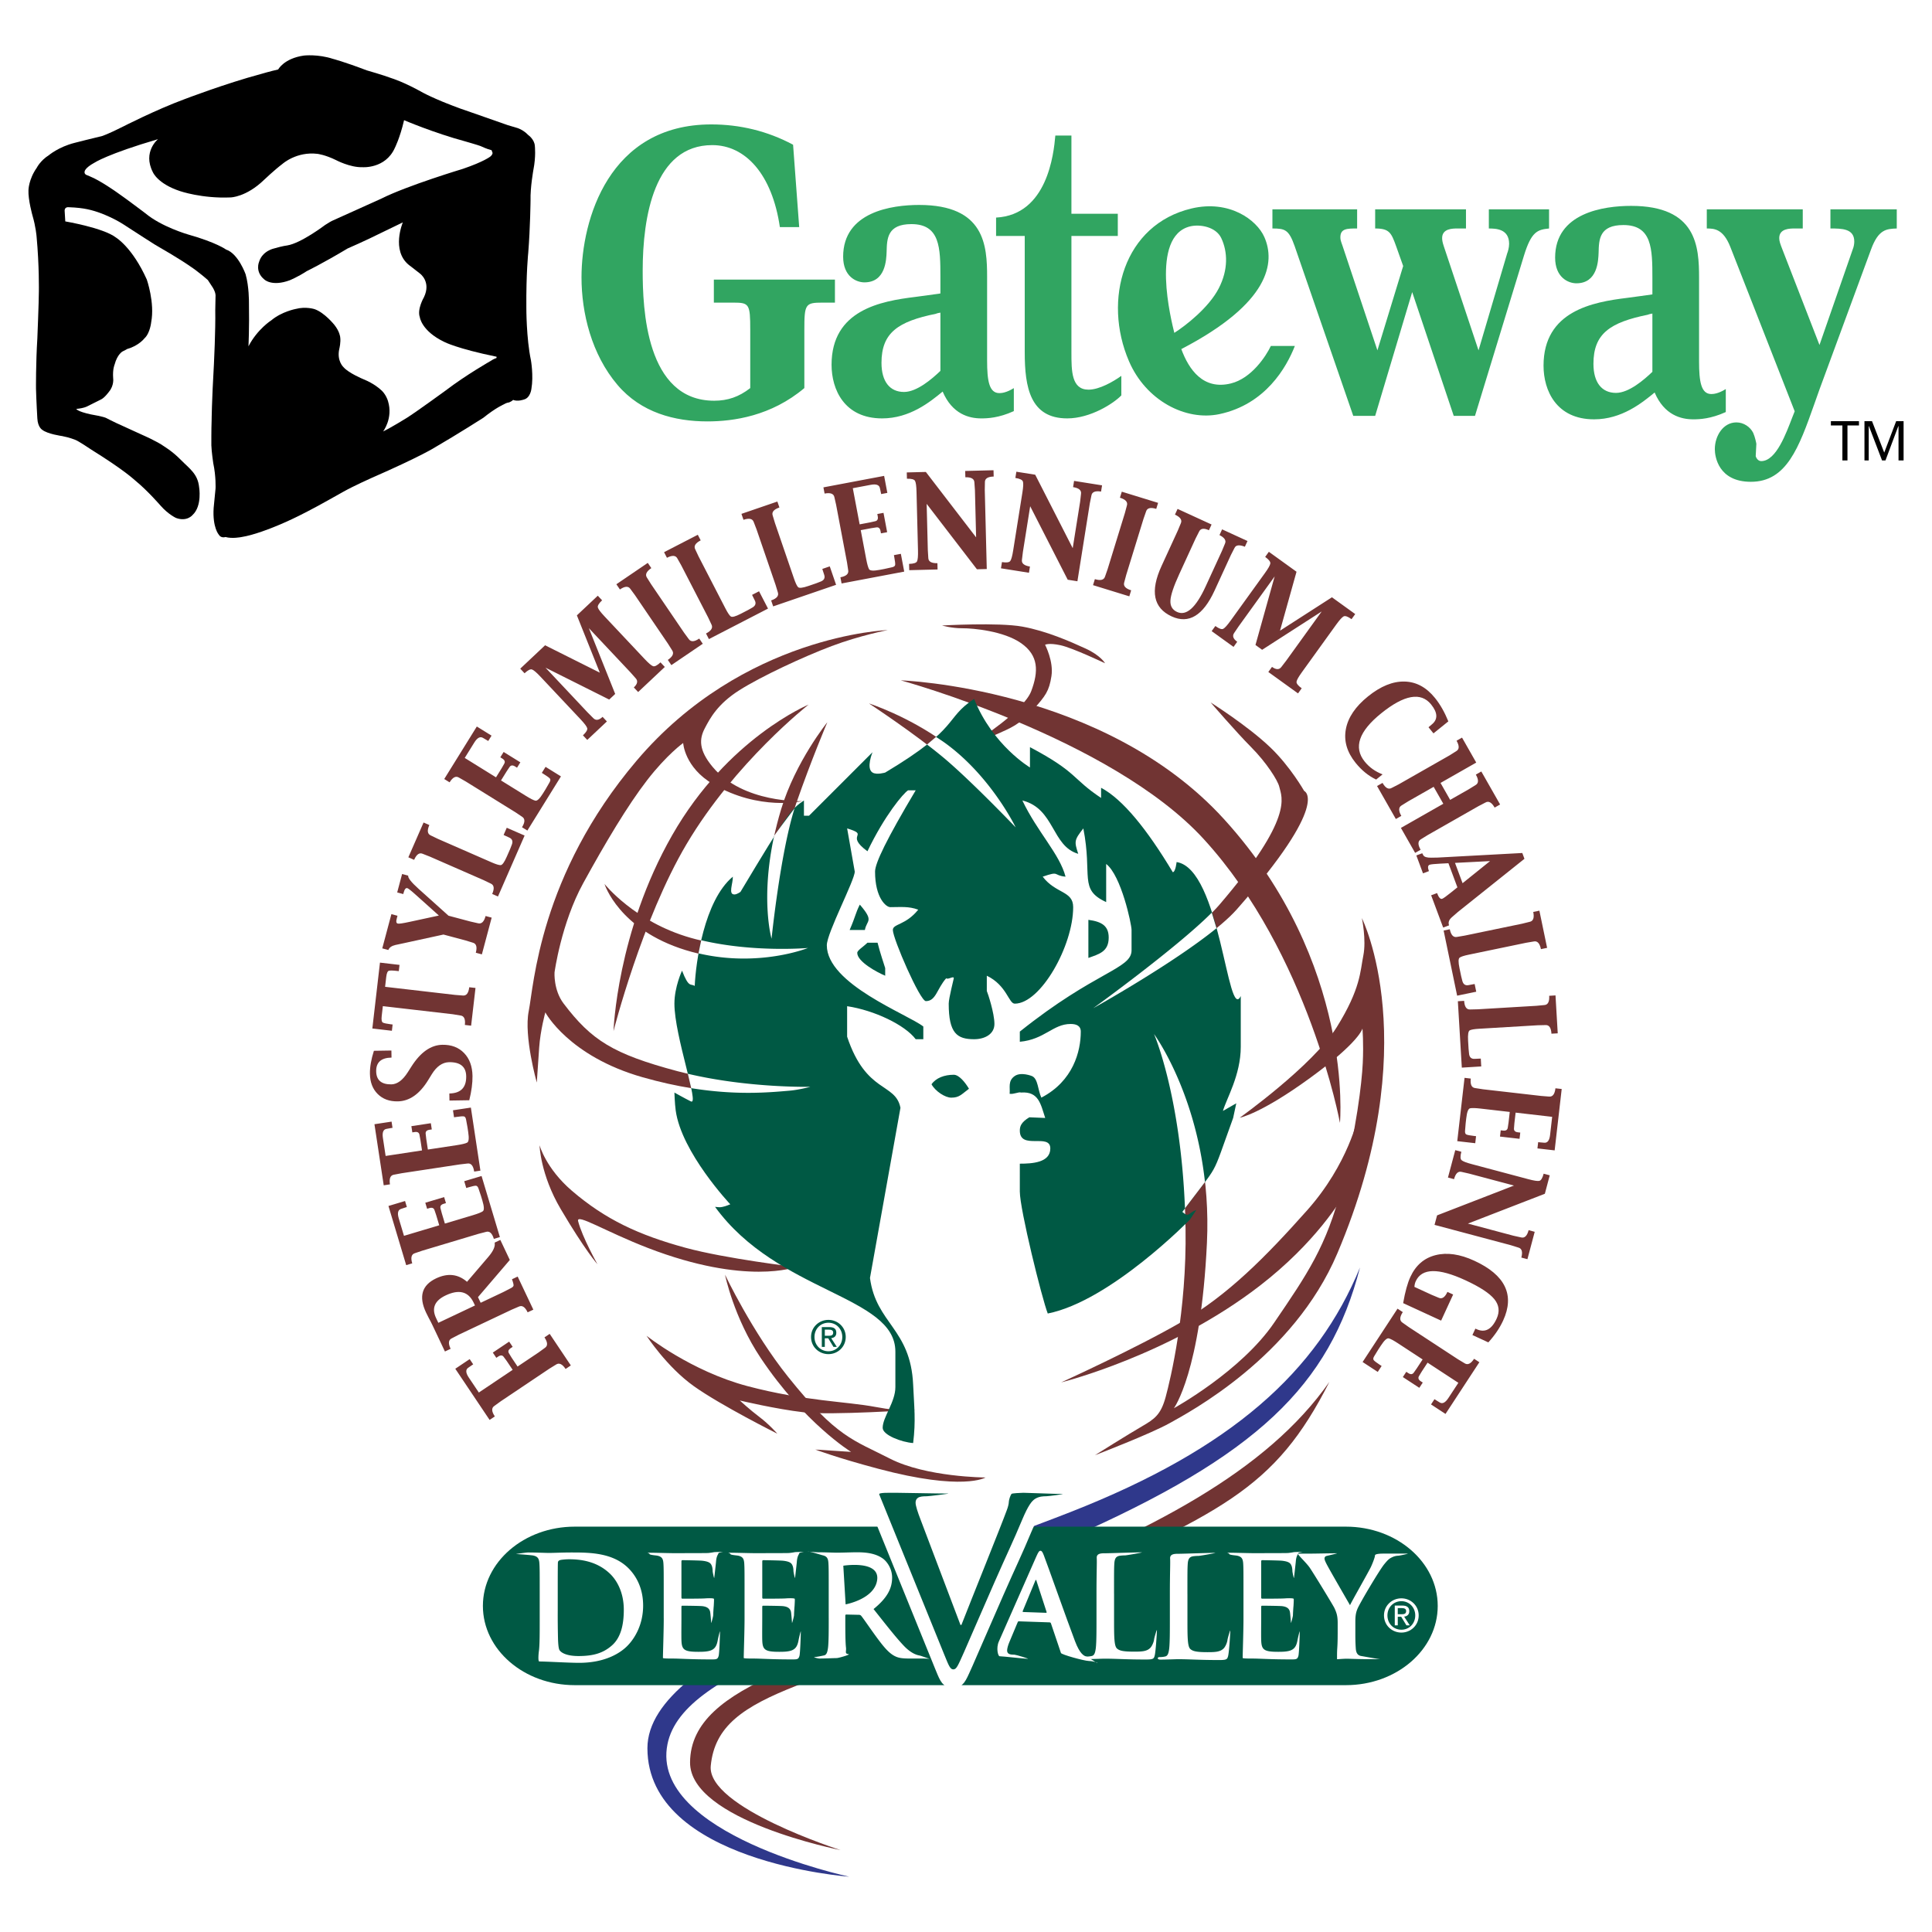 <svg xmlns="http://www.w3.org/2000/svg" width="2500" height="2500" viewBox="0 0 192.756 192.756"><g fill-rule="evenodd" clip-rule="evenodd"><path fill="#fff" d="M0 0h192.756v192.756H0V0z"/><path d="M50.548 104.719c0-24.698 20.021-44.72 44.72-44.72 24.699 0 44.72 20.022 44.72 44.72 0 24.699-20.021 44.721-44.72 44.721-24.698-.001-44.72-20.022-44.72-44.721z" fill="#fff"/><path d="M132.633 137.873c-6.258 8.91-17.6 14.852-33.672 21.16-16.643 6.533-30.044 8.795-30.114 16.785-.051 5.803 15.02 8.766 15.02 8.766s-13.354-4.248-12.955-8.404c.762-7.934 11.389-7.771 32.282-16.979 18.755-8.265 23.982-10.564 29.439-21.328z" fill="#713433"/><path d="M135.688 126.455c-4.256 10.365-12.768 18.074-28.838 24.383-16.645 6.533-42.257 13.82-42.257 23.582 0 11.355 20.127 12.818 20.127 12.818s-19.927-4.256-18.126-13.219c1.58-7.857 19.162-11.318 40.055-20.527 18.755-8.265 25.984-15.219 29.039-27.037z" fill="#2f388b"/><path d="M82.544 72.056s-3.178 3.931-4.612 8.69c-2.399 7.953-.954 12.912-.954 12.912s.926-9.091 2.457-13.497 3.109-8.105 3.109-8.105zM135.506 111.389s-.959 4.719-5.096 9.367-7.895 8.447-12.492 11.113c-4.596 2.668-12.043 6.051-12.043 6.051s10.785-2.664 19.818-9.643c5.562-4.297 8.1-8.527 8.73-9.594s1.083-7.294 1.083-7.294z" fill="#713433"/><path d="M88.568 62.863s-14.414.478-25.066 13.047c-9.7 11.445-10.245 22.465-10.751 24.969-.505 2.504.805 7.129.805 7.129s.117-1.76.237-3.492c.121-1.73.614-3.51.614-3.51s2.315 4.365 9.702 6.471c7.047 2.008 11.81 1.592 14.701 1.338.914-.08 2.042-.383 2.042-.383s-6.838.154-13.267-1.562c-6.429-1.717-8.572-3.082-11.354-6.748-1.021-1.346-.905-3.105-.905-3.105s.659-4.887 2.859-8.898 4.423-7.752 6.389-10.294c1.966-2.542 3.586-3.695 3.586-3.695s.129 2.439 3.001 4.115c4.613 2.69 8.886 1.683 8.886 1.683s-5.895.244-8.947-3.413c-1.411-1.691-1.331-2.797-.789-3.84.543-1.043 1.299-2.449 3.459-3.815 2.159-1.367 6.389-3.341 9.209-4.402s5.589-1.595 5.589-1.595z" fill="#713433"/><path d="M80.67 70.302s-8.07 3.333-13.606 13.024c-5.537 9.691-5.853 19.545-5.853 19.545S64.038 91.74 68.5 84.212c4.839-8.166 12.17-13.91 12.17-13.91zM86.696 70.181s3.854 1.228 7.622 3.967c4.579 3.328 7.015 8.397 7.015 8.397s-4.405-4.61-7.157-6.921c-2.853-2.393-7.48-5.443-7.48-5.443z" fill="#713433"/><path d="M60.312 88.193s3 3.781 8.58 5.369 11.719 1.017 11.719 1.017-5.532 2.273-12.211.212c-6.68-2.061-8.088-6.598-8.088-6.598zM53.832 114.264s.626 2.307 3.219 4.533c3.356 2.881 6.696 4.426 11.336 5.691 3.99 1.088 11.004 1.922 11.004 1.922s-4.937 1.881-14.731-1.895c-4.268-1.646-7.192-3.5-6.981-2.68.413 1.609 1.931 4.299 1.931 4.299s-1.24-1.389-3.666-5.506c-2.039-3.458-2.112-6.364-2.112-6.364zM97.465 73.896s4.674-2.961 5.422-4.943c.746-1.982.734-3.557-1.002-4.778-1.738-1.222-4.781-1.499-5.867-1.494s-2.031-.275-2.031-.275 5.617-.326 8.025.113c2.406.438 4.764 1.485 6.287 2.182 1.525.697 1.955 1.474 1.955 1.474s-3.244-1.542-4.443-1.799c-1.199-.258-1.543-.046-1.543-.046s.867 1.644.635 3.129c-.232 1.484-.574 1.953-1.824 3.345-1.34 1.489-2.295 1.85-3.572 2.423-.964.433-2.042.669-2.042.669zM120.785 70.083s3.672 2.305 5.945 4.476c2.01 1.92 3.385 4.353 3.385 4.353s2.746 1.075-6.725 11.822c-3.264 3.703-14.318 9.854-14.318 9.854s9.764-7.027 12.598-10.332c7.463-8.706 6.211-10.687 5.963-11.761-.146-.636-1.299-2.437-2.805-3.95-1.506-1.514-4.043-4.462-4.043-4.462zM123.686 111.518s7.287-5.195 9.684-9.043c2.395-3.848 2.334-5.578 2.65-7.144.314-1.567-.146-3.731-.146-3.731s6.375 12.648-2.447 33.449c-4.396 10.371-14.807 15.861-16.721 16.934-1.912 1.074-7.463 3.203-7.463 3.203s3.377-2.121 4.67-2.867c1.293-.748 1.904-1.178 2.385-2.941.479-1.762 2.115-8.566 1.984-16.82-.201-12.646-3.145-19.393-3.145-19.393s5.887 7.953 5.279 20.836c-.609 12.883-3.297 16.498-3.297 16.498s6.697-3.68 10-8.527c3.305-4.848 5.232-7.643 6.729-13.508 1.492-5.867 2.018-10.396 2.115-12.396.096-2-.031-3.453-.031-3.453s-.248 1.305-5.215 4.924c-4.965 3.617-7.031 3.979-7.031 3.979zM77.555 143.039s-5.604-2.801-8.323-4.736-4.727-5.035-4.727-5.035 4.43 3.537 10.1 5.033 9.777 1.514 12.739 2.07c2.962.557 4.024.281 4.024.281s-8.417.57-11.177.254-6.381-1.178-6.381-1.178 1.001.924 1.97 1.654c.97.731 1.775 1.657 1.775 1.657z" fill="#713433"/><path d="M81.346 144.623l3.567.232s-4.651-2.848-9.005-9.35c-2.711-4.049-3.571-8.324-3.571-8.324s2.711 5.709 6.282 10.174c4.857 6.074 6.553 6.314 10.171 8.172 3.619 1.855 9.537 1.883 9.537 1.883s-2.232 1.387-10.716-.875c-4.167-1.109-6.265-1.912-6.265-1.912zM133.688 112.027s1.471-15.977-11.572-30.306c-11.973-13.155-32.242-13.842-32.242-13.842s20.98 5.731 30.23 15.845c10.48 11.459 13.584 28.303 13.584 28.303z" fill="#713433"/><path d="M88.055 131.381s-23.884-49.287 5.798-54.395c0 0 22.918.414 23.333 19.465 0 0 4.654 29.988-12.652 34.6-.001 0-6.54 2.814-16.479.33z" fill="#fff"/><path d="M97.186 69.728c1.85 4.637 5.574 6.842 5.574 6.842v-2.027c4.789 2.534 4.156 3.117 7.096 5.068v-1.014c2.152 1.14 4.57 4.116 7.154 8.424.279-.025.379-1.013.379-1.013 4.385.659 5.068 16.09 6.402 13.367v5.068c0 2.83-1.447 5.205-1.777 6.396l1.33-.762-.312 1.461c-2.348 6.459-1.191 4.129-5.068 9.375.684.607.555.111 1.391-.193l-.631.953s-7.932 8.135-14.189 9.377c-.582-1.496-2.787-10.391-2.787-12.164V116.1c1.242 0 3.041-.102 3.041-1.52 0-1.572-3.041.201-3.041-1.775 0-.43.121-.828.947-1.332l1.586.066c-.455-1.369-.635-2.664-2.41-2.537-.256-.086-.695.189-1.139.127.062-.633-.193-1.285.506-1.773.631-.441 1.711 0 1.711 0 .631.25.596 1.443.949 2.154 3.168-1.648 3.932-4.609 3.932-6.586 0-.609-.482-.762-1.014-.762-1.773 0-2.586 1.547-5.068 1.775v-1.014c7.576-6.057 11.148-6.234 11.148-8.11v-2.027c0-.583-1.039-5.448-2.533-6.588V90c-2.762-1.267-1.342-2.584-2.279-7.348-.914 1.166-.914 1.292-.508 2.534-2.66-.76-2.332-4.511-5.574-5.322 1.494 3.143 3.725 5.347 4.307 7.602-1.291-.126-.531-.608-2.279 0 1.316 1.723 3.041 1.394 3.041 3.041 0 3.851-3.244 9.628-5.828 9.628-.609 0-.787-1.824-2.789-2.787v1.521c.102.229.76 2.203.76 3.293 0 1.014-.963 1.521-2.025 1.521-1.699 0-2.535-.584-2.535-3.549 0-.531.507-2.482.507-2.533 0-.279-.583.178-.76 0-.938 1.064-1.014 2.281-2.027 2.281-.583 0-3.294-6.234-3.294-7.096 0-.633 1.267-.456 2.533-2.027-.963-.355-1.723-.253-2.787-.253-.431 0-1.521-.938-1.521-3.548 0-.836 1.141-3.218 4.055-8.109h-.76c-.457.279-2.331 2.483-4.054 6.082-2.357-1.723.329-1.571-2.027-2.28l.76 4.307c0 .862-2.787 6.132-2.787 7.349 0 3.875 8.083 6.891 9.628 8.108v1.268h-.76c-1.064-1.42-4.13-2.889-6.842-3.295v3.041c1.9 5.701 4.814 4.561 5.321 7.096l-3.041 16.977c.608 4.562 4.054 5.043 4.307 10.643.102 2.256.279 3.574 0 5.828-1.114-.076-3.04-.785-3.04-1.52 0-1.064 1.267-2.561 1.267-4.055v-3.547c0-5.619-11.732-5.828-17.991-14.443.456.025.506.15 1.52-.254 0 0-4.885-5.186-5.448-9.379-.093-.686-.126-1.771-.126-1.771s1.021.574 1.646.885c.886.441-1.646-6.535-1.646-9.754 0-1.672.76-3.293.76-3.293.684 1.748.836 1.268 1.267 1.52.101-2.33.937-8.513 3.801-10.896.025.685-.505 1.813.189 1.772.243-.014.571-.252.571-.252 4.662-7.779 5.042-8.261 6.335-9.123v1.521h.507l6.335-6.334s-.67 1.608 0 2.027c.419.262 1.267 0 1.267 0 7.548-4.511 5.85-5.347 8.867-7.349z" fill="#005944"/><path d="M85.783 90.253c1.469 1.697.684 1.521.506 2.534h-1.521c.634-1.47.558-1.621 1.015-2.534zM110.615 93.547c0 1.419-.988 1.647-2.027 2.027v-3.801c1.344.178 2.027.609 2.027 1.774zM86.542 94.055h1.013c.253 1.013.608 2.027.761 2.533v.76c-.786-.328-2.788-1.393-2.788-2.28.001-.254.583-.583 1.014-1.013zM95.155 107.229c.533 0 1.14.76 1.52 1.395-.76.568-.96.889-1.771.889-.608 0-1.586-.637-1.966-1.334.444-.634 1.28-.95 2.217-.95z" fill="#005944"/><path d="M77.232 83.419c-1.376 6.36-.254 10.239-.254 10.239s.861-8.459 2.297-13.012c.028-.025-2.054 2.691-2.043 2.773zM93.389 73.521c.3.2.628.409.928.627 4.579 3.328 7.015 8.397 7.015 8.397s-4.405-4.61-7.157-6.921a48.004 48.004 0 0 0-1.684-1.341l.898-.762zM121.369 92.61c-4.418 3.594-12.297 7.978-12.297 7.978s8.334-6.016 11.826-9.533l.471 1.555zM69.961 93.809c5.274 1.248 10.649.77 10.649.77s-4.835 1.962-10.923.537l.274-1.307zM68.962 108.566c4.457.721 7.677.439 9.848.248.914-.08 2.042-.383 2.042-.383s-6.121.139-12.226-1.301l.336 1.436zM118.225 120.551c-.455-11.352-3.088-17.387-3.088-17.387s4.062 5.508 5.084 14.768l-1.996 2.619zM95.402 164.643l6.268-14.192H89.267l6.135 14.192z" fill="#fff"/><path d="M101.893 152.314h32.387c5.061 0 9.162 3.541 9.162 7.908s-4.102 7.906-9.162 7.906H57.342c-5.06 0-9.163-3.539-9.163-7.906s4.103-7.908 9.163-7.908h32.893l5.551 12.123 6.107-12.123z" fill="#005944"/><path d="M53.847 161.598c0 1.324 0 2.461-.072 3.066-.058.416-.105 1.102.033 1.102.739 0 2.917.135 3.968.135 2.662 0 4.159-1.021 4.821-1.697.806-.82 1.568-2.203 1.568-4.016 0-1.713-.676-2.906-1.396-3.656-1.569-1.641-3.972-1.641-5.771-1.641-.863 0-1.771.045-2.216.045-.403 0-1.309-.045-2.073-.045-.215 0-1.354.16-1.195.16.201 0 1.57.113 1.685.143.476.102.59.332.619.82.029.461.029.863.029 3.051v2.533zm1.799-2.764c0-1.137 0-2.389.014-2.877 0-.158.043-.23.173-.289.115-.057.647-.1.935-.1 1.123 0 2.764.172 4.087 1.439.619.59 1.382 1.77 1.382 3.598 0 1.482-.288 2.791-1.209 3.582-.864.75-1.842 1.037-3.31 1.037-1.137 0-1.698-.303-1.885-.576-.116-.158-.144-.732-.159-1.094a96.751 96.751 0 0 1-.028-2.906v-1.814zM66.222 161.449c0 1.291-.076 3.373-.081 3.965 0 .059.599.059.921.059.828 0 1.767.086 3.884.086.533 0 .659 0 .757-.365.07-.279.13-2.09.13-2.414 0-.139-.187.662-.215.814-.098.576-.266.871-.63 1.039-.365.168-.954.168-1.318.168-1.431 0-1.654-.211-1.683-1.178-.014-.406 0-1.697 0-2.174v-1.107c0-.084.014-.141.084-.141.337 0 1.725.016 1.991.043.519.057.715.266.785.547.042.182.097.99.111 1.131 0 .07.197-.654.197-.766 0-.1.028-.66.057-.939.042-.717.02-.609.02-.691 0-.086-.567-.08-.903-.053-.322.027-1.935.027-2.243.027-.085 0-.099-.055-.099-.152v-3.549c0-.098.028-.139.099-.139.28 0 1.752.027 1.99.055.701.084.842.254.939.506.07.168.084.406.084.504 0 .127.144.781.158.711.028-.168.165-1.453.179-1.594.042-.645.242-.775.242-.875 0-.07.501-.139.431-.139s-.799.018-.869.031a5.492 5.492 0 0 1-.603.086c-.267.014-3.057.014-3.505.014-.393 0-1.714-.043-2.458-.043-.21 0 .13.029.13.127s.673.141.785.168c.463.098.575.322.603.799.028.449.028.842.028 2.973v2.466h.002zM74.284 161.449c0 1.291-.077 3.373-.081 3.965 0 .059.6.059.922.059.827 0 1.767.086 3.884.086.533 0 .659 0 .757-.365.07-.279.13-2.09.13-2.414 0-.139-.186.662-.214.814-.098.576-.266.871-.631 1.039s-.954.168-1.318.168c-1.43 0-1.654-.211-1.683-1.178-.014-.406 0-1.697 0-2.174v-1.107c0-.084.014-.141.084-.141.336 0 1.724.016 1.991.043.519.057.715.266.786.547.042.182.097.99.111 1.131 0 .07.197-.654.197-.766 0-.1.028-.66.056-.939.042-.717.02-.609.02-.691 0-.086-.567-.08-.903-.053-.322.027-1.935.027-2.243.027-.084 0-.098-.055-.098-.152v-3.549c0-.098.028-.139.098-.139.281 0 1.753.027 1.991.055.701.084.841.254.939.506.07.168.084.406.084.504 0 .127.144.781.158.711a86.4 86.4 0 0 0 .178-1.594c.042-.645.243-.775.243-.875 0-.07.501-.139.431-.139s-.799.018-.87.031a5.454 5.454 0 0 1-.603.086c-.266.014-3.057.014-3.505.014-.393 0-1.714-.043-2.457-.043-.21 0 .13.029.13.127s.673.141.785.168c.463.098.575.322.603.799.028.449.028.842.028 2.973v2.466zM84.368 160.068l-.231-3.857s3.591-.578 3.383 1.373c-.208 1.951-3.152 2.484-3.152 2.484zm-1.686 1.338c0 1.291 0 2.398-.07 2.986-.056.406-.126.715-.407.771-.126.027-.736.158-.946.158-.168 0 .315.15.497.15.561 0 1.444-.043 1.71-.043.21 0 1.414-.359 1.203-.389-.421-.055-.221-.242-.263-.648-.07-.588-.07-1.695-.07-3v-.195c0-.086.042-.113.112-.113l1.22.027c.098 0 .182.016.252.1.182.209.827 1.162 1.388 1.934.785 1.08 1.317 1.738 1.92 2.062.364.195.715.266 1.5.266h1.332c.168 0 .837.029.725.029-.112 0-.865-.295-1.019-.324-.21-.041-.785-.141-1.57-.953-.827-.869-1.794-2.117-3.042-3.688 1.417-1.15 1.851-2.104 1.851-3.141 0-.939-.561-1.654-.954-1.92-.757-.52-1.696-.604-2.58-.604-.435 0-1.5.041-1.977.041-.294 0-1.178-.041-1.921-.041-.21 0-1.125-.086-.971-.086.196 0 1.335.352 1.447.381.463.098.575.322.603.799.028.449.028.842.028 2.973v2.468h.002z" fill="#fff"/><path d="M94.201 166.059c.437 1.08.575 1.402.873 1.402.322 0 .459-.367 1.057-1.701.506-1.148 1.584-3.652 3.055-7.006 1.24-2.826 1.861-4.066 2.758-6.227.619-1.471.965-1.861 1.264-2.068.412-.275.895-.275 1.125-.275s1.93-.227 1.631-.227c-.689 0-3.516-.117-3.904-.117-.299 0-1.094.053-1.158.096-.115.076-.289.617-.289.799 0 .207-.094.553-.207.852-.553 1.516-3.54 8.914-4.526 11.441h-.092l-3.952-10.43c-.322-.828-.528-1.471-.528-1.77 0-.207.069-.369.229-.482.184-.139.528-.162.896-.162.207 0 2.396-.27 2.12-.27-1.149 0-4.555-.074-5.129-.074-.805 0-1.829-.035-1.742.16l6.519 16.059z" fill="#fff" stroke="#fff" stroke-width="2" stroke-miterlimit="2.613"/><path d="M94.24 165.156c.437 1.08.575 1.4.873 1.4.322 0 .459-.367 1.057-1.699.505-1.148 1.584-3.652 3.055-7.006 1.24-2.826 1.861-4.068 2.758-6.227.619-1.471.965-1.861 1.264-2.068.414-.275.895-.275 1.125-.275s1.93-.227 1.631-.227c-.689 0-3.514-.119-3.904-.119-.299 0-1.092.053-1.158.098-.115.076-.289.615-.289.799 0 .207-.092.553-.207.85-.553 1.518-3.539 8.914-4.526 11.441h-.091l-3.952-10.43c-.321-.826-.528-1.471-.528-1.77 0-.207.069-.367.229-.482.184-.137.529-.16.896-.16.207 0 2.396-.271 2.12-.271-1.149 0-4.556-.074-5.13-.074-.804 0-1.829-.033-1.742.162l6.519 16.058z" fill="#005944"/><path d="M102.082 160.83c-.049-.002-.061-.039-.047-.088l1.244-3.004c.014-.049.041-.109.078-.109.037.002.047.064.059.115l1.006 3.094c.012.037-.002.074-.064.072l-2.276-.08zm2.637 1.035c.07.004.109.031.135.102l.998 2.953c.062.166 2.289.779 2.783.797.508.018.967.191.857.188-.166-.006-.875-.572-1.08-.619-.285-.08-.678-.285-1.156-1.541-.807-2.121-2.811-7.807-3.115-8.574-.125-.32-.203-.447-.328-.451-.137-.006-.225.143-.404.537l-3.752 8.512c-.299.678-.078 1.471.072 1.475.428.016 2.387.24 2.826.256.152.004-1.168-.404-1.334-.41l-.205-.008c-.426-.014-.545-.197-.535-.445.006-.164.086-.492.234-.83l.812-1.939c.029-.082.059-.109.127-.107l3.065.104z" fill="#fff"/><path d="M111.148 158.996c0-2.133 0-2.525.027-2.973.029-.492.141-.73.52-.801.168-.027.393-.041.547-.041.168 0 1.879-.305 1.682-.305-.547 0-3.295.094-3.631.094-.379 0-.9-.008-.871.469.027.449-.025 1.424-.025 3.557v2.467c0 1.289 0 2.396-.07 2.986-.057.406-.127.715-.406.771a2.377 2.377 0 0 1-.506.055c-.168 0-.225.043-.225.113 0 .098.1.139.281.141.561-.002 1.443-.043 1.766-.043 1.137 0 2.062.084 4.08.084.73 0 .799-.07.883-.379.113-.406.227-2.387.227-2.541 0-.168-.268.775-.281.902-.029.266-.197.658-.365.84-.35.379-.896.393-1.641.393-1.094 0-1.457-.098-1.695-.309-.295-.252-.295-1.219-.295-3.014v-2.466h-.002zM118.469 159.045c0-2.131 0-2.523.029-2.973.027-.49.141-.729.518-.799.17-.027.393-.041.549-.041.168 0 1.877-.305 1.68-.305-.545 0-3.293.094-3.629.094-.379 0-.9-.008-.873.469.029.449-.025 1.424-.025 3.555v2.469c0 1.289 0 2.396-.07 2.986-.055.406-.125.715-.406.77a2.217 2.217 0 0 1-.504.057c-.168 0-.225.043-.225.113 0 .098.098.139.279.139.561 0 1.445-.041 1.768-.041 1.135 0 2.061.084 4.08.084.729 0 .799-.07.883-.379.113-.406.225-2.387.225-2.541 0-.168-.268.775-.281.9-.027.268-.195.66-.363.842-.352.379-.898.393-1.641.393-1.094 0-1.459-.098-1.697-.309-.295-.252-.295-1.221-.295-3.014v-2.469h-.002zM124.062 161.449c0 1.291-.076 3.373-.08 3.965 0 .059.6.059.922.059.826 0 1.766.086 3.883.086.533 0 .66 0 .758-.365.07-.279.129-2.09.129-2.414 0-.139-.186.662-.213.814-.098.576-.268.871-.631 1.039-.365.168-.953.168-1.318.168-1.43 0-1.654-.211-1.682-1.178-.016-.406 0-1.697 0-2.174v-1.107c0-.084.014-.141.084-.141.336 0 1.725.016 1.99.043.52.057.715.266.785.547.043.182.098.99.111 1.131 0 .07.197-.654.197-.766 0-.1.027-.66.057-.939.041-.717.02-.609.02-.691 0-.086-.566-.08-.902-.053-.324.027-1.936.027-2.244.027-.084 0-.098-.055-.098-.152v-3.549c0-.098.027-.139.098-.139.279 0 1.752.027 1.99.055.701.084.842.254.939.506.07.168.084.406.084.504 0 .127.145.781.158.711.027-.168.164-1.453.18-1.594.041-.645.242-.775.242-.875 0-.07.5-.139.43-.139s-.799.018-.869.031a5.406 5.406 0 0 1-.604.086c-.266.014-3.055.014-3.504.014-.393 0-1.715-.043-2.457-.043-.211 0 .129.029.129.127s.674.141.785.168c.463.098.574.322.604.799.027.449.027.842.027 2.973v2.466z" fill="#fff"/><path d="M133.459 163.059c0 .225 0 .812-.041 1.398-.029.406-.021.842-.021 1.078-.125.027.58-.043.93-.043.377 0 1.258.043 2.139.043h1.27c-.197 0-1.703-.279-1.898-.309-.42-.057-.545-.363-.572-.77-.043-.586-.043-1.174-.043-1.398v-1.146c0-.461 0-.895.211-1.398.25-.6 2.209-3.887 2.67-4.447.309-.377.463-.545.756-.684a1.49 1.49 0 0 1 .615-.168c.154 0 1.121-.211.969-.211h-2.451c-.406 0-.812.045-.812.186 0 .182-.25.809-.391 1.115-.195.434-1.957 3.51-2.098 3.846-.223-.391-2.182-3.762-2.377-4.182-.098-.195-.168-.363-.168-.475s.07-.225.195-.252c.211-.057 1.18-.271 1.041-.271-.629 0-2.145.033-2.439.033h-1.436c-.168 0 .82.896 1.17 1.412.49.729 2.363 3.805 2.461 4.027.182.406.322.715.322 1.469v1.147h-.002z" fill="#fff"/><path d="M82.653 135.102c.931 0 1.727-.723 1.727-1.713 0-.982-.796-1.705-1.727-1.705-.94 0-1.736.723-1.736 1.705 0 .99.795 1.713 1.736 1.713zm-1.393-1.713c0-.811.61-1.42 1.393-1.42.773 0 1.383.609 1.383 1.42 0 .822-.61 1.428-1.383 1.428-.782-.001-1.393-.606-1.393-1.428zm1.032.134h.343l.52.855h.334l-.561-.869c.29-.035.511-.189.511-.541 0-.391-.23-.562-.696-.562h-.751v1.973h.299v-.856h.001zm0-.252v-.611h.406c.208 0 .43.045.43.289 0 .303-.226.322-.479.322h-.357z" fill="#005944"/><path d="M139.816 162.883c.932 0 1.727-.723 1.727-1.713 0-.982-.795-1.705-1.727-1.705-.939 0-1.736.723-1.736 1.705 0 .99.797 1.713 1.736 1.713zm-1.392-1.713c0-.809.611-1.42 1.393-1.42.773 0 1.383.611 1.383 1.42 0 .822-.609 1.428-1.383 1.428-.782 0-1.393-.606-1.393-1.428zm1.031.135h.344l.52.855h.334l-.561-.869c.289-.035.512-.189.512-.541 0-.389-.23-.562-.697-.562h-.75v1.973h.299v-.856h-.001zm0-.252v-.611h.406c.209 0 .43.045.43.289 0 .303-.227.322-.479.322h-.357z" fill="#fff"/><path d="M56.951 136.229l-.521.352c-.332-.496-.65-.643-.954-.438l-.662.408-4.858 3.258-.634.461c-.301.201-.285.549.047 1.045l-.521.35-3.423-5.104 1.435-.963.351.523-.134.088-.36.25c-.277.186-.259.512.055.98l1.002 1.494 3.375-2.264-.594-.885-.292-.395c-.129-.193-.317-.207-.564-.041l-.181.121-.35-.521 1.631-1.094.35.521-.202.135c-.233.158-.286.332-.157.525l.254.418.594.887 2.1-1.408.627-.455c.303-.203.288-.551-.044-1.047l.522-.35 2.108 3.149zM43.509 131.506c-.467-.986-.147-1.74.958-2.264 1.332-.631 2.262-.389 2.789.725l.133.281-3.656 1.73-.224-.472zm8.139-4.143l-.568.268c.13.355.181.576.151.66-.03.084-.138.172-.324.26l-.691.357-2.26 1.07-.267-.562 3.175-3.709-.946-2-.568.27c.08.367-.133.846-.639 1.436l-2.115 2.473c-.897-.775-1.924-.891-3.081-.344-1.428.676-1.763 1.816-1.004 3.418l.242.486.241.455.169.344 1.228 2.594.568-.268c-.255-.539-.219-.887.108-1.041l.695-.361 5.288-2.502.715-.307c.33-.156.623.035.878.572l.568-.268-1.563-3.301zM49.874 123.424l-.602.18c-.171-.57-.432-.803-.782-.699l-.753.195-5.604 1.68-.741.252c-.347.104-.435.441-.264 1.012l-.602.18-1.769-5.904 1.655-.496.18.602-.154.047-.416.137c-.32.096-.399.414-.237.953l.52 1.736 3.517-1.053-.306-1.021-.158-.469c-.069-.232-.242-.307-.519-.225l-.227.068-.18-.602 1.88-.564.181.602-.233.07c-.272.082-.375.238-.305.471l.126.479.306 1.021 2.796-.836c.51-.154.839-.285.989-.393.15-.109.135-.463-.043-1.059l-.139-.463-.233-.699c-.064-.213-.157-.322-.278-.326s-.378.053-.771.17l-.188.057-.203-.678 1.73-.518 1.827 6.093zM47.93 116.795l-.621.094c-.089-.59-.314-.857-.676-.803l-.772.09-5.784.877-.77.146c-.358.053-.492.375-.402.965l-.621.094-.925-6.094 1.708-.26.094.621-.159.023-.431.078c-.33.049-.453.354-.368.91l.271 1.793 3.63-.551-.16-1.055-.091-.486c-.036-.238-.197-.338-.482-.293l-.234.035-.094-.621 1.941-.295.095.621-.24.035c-.281.045-.404.186-.368.424l.057.492.16 1.055 2.885-.438c.526-.08.871-.164 1.035-.252.164-.086.199-.438.105-1.053l-.072-.479-.133-.725c-.034-.221-.11-.34-.229-.361-.119-.021-.381 0-.787.061l-.193.029-.106-.699 1.786-.27.951 6.292zM46.82 109.771l-1.977.031-.011-.705c1.139-.02 1.699-.592 1.681-1.717-.015-.955-.587-1.424-1.717-1.406-.666.02-1.241.424-1.724 1.215l-.352.572c-.856 1.396-1.868 2.104-3.037 2.123-.827.014-1.492-.23-1.997-.732-.505-.502-.765-1.176-.778-2.023-.011-.664.122-1.428.396-2.291l1.746-.027.012.705c-1.034.018-1.544.473-1.53 1.369.014.885.522 1.318 1.525 1.303.58-.018 1.119-.414 1.618-1.195l.369-.578c.909-1.432 1.94-2.156 3.094-2.176.899-.014 1.621.26 2.165.824.544.562.823 1.326.839 2.291.01.705-.097 1.511-.322 2.417zM47.004 102.332l-.624-.072c.068-.588-.079-.904-.442-.945l-.768-.125-6.973-.807-.113.982c-.044.379-.003.6.12.662.124.061.393.117.808.17l.16.018-.072.625-1.951-.227.761-6.572 1.95.227-.072.623-.16-.018c-.415-.049-.689-.055-.825-.021-.135.035-.224.242-.269.623l-.113.979 6.973.807.775.061c.363.041.579-.232.647-.824l.625.07-.437 3.764zM48.078 95.218l-.607-.162c.153-.576.054-.911-.299-1.005l-.742-.228-2.185-.583-3.944.86-.853.182c-.379.089-.613.255-.702.499l-.607-.162.911-3.415.607.162-.04.147-.051.215c-.064.241-.023.38.123.419.117.031.508-.026 1.174-.171l2.912-.629.003-.011-2.199-1.974c-.524-.473-.838-.723-.94-.751-.154-.041-.275.105-.364.438l-.041.153-.606-.162.49-1.84.607.162c-.042.218.303.656 1.034 1.315l2.988 2.683 2.184.582.757.172c.354.094.606-.146.76-.722l.607.162-.977 3.664zM52.34 83.363l-2.658 6.08-.576-.252c.239-.546.19-.892-.145-1.038l-.701-.338-5.359-2.344-.729-.287c-.332-.145-.617.056-.855.602l-.576-.252 1.518-3.472.576.252c-.239.546-.192.891.139 1.036l.706.34 5.362 2.345c.437.191.738.284.904.28s.372-.286.615-.844l.331-.754.149-.384c.163-.374.082-.631-.244-.774l-.341-.155-.211-.099.314-.72 1.781.778zM52.615 82.865l-.533-.331c.313-.507.315-.856.004-1.049l-.645-.434-4.972-3.083-.68-.388c-.307-.19-.619-.033-.932.474l-.534-.332 3.25-5.238 1.468.911-.331.534-.137-.084-.378-.221c-.284-.176-.574-.024-.872.455l-.956 1.54 3.12 1.936.562-.906.246-.43c.127-.206.069-.384-.177-.537l-.201-.125.331-.534 1.668 1.035-.331.534-.207-.128c-.242-.15-.427-.122-.554.083l-.276.412-.562.906 2.48 1.538c.452.28.769.44.95.48s.435-.204.763-.733l.255-.411.369-.639c.117-.189.137-.33.06-.424-.077-.093-.29-.248-.639-.463l-.166-.103.373-.601 1.535.952-3.351 5.404zM51.906 66.712l2.478-2.332 5.461 2.733-2.289-5.717 2.085-1.962.431.458c-.332.312-.472.552-.422.723.05.17.269.461.658.875l4.008 4.261c.389.413.666.65.832.712.166.061.415-.065.749-.379l.43.458-2.659 2.502-.431-.457c.37-.348.43-.656.18-.922l-.516-.582-4.151-4.412 2.627 6.562-.597.562-6.354-3.181 4.213 4.479.549.55c.251.267.561.226.931-.123l.431.458-1.959 1.843-.431-.457c.333-.314.475-.555.423-.724-.051-.169-.271-.46-.66-.875l-4.008-4.26c-.386-.411-.663-.647-.831-.709-.167-.062-.417.063-.75.376l-.428-.46zM66.982 66.36l-.353-.52c.493-.335.636-.654.431-.956l-.414-.659-3.289-4.837-.464-.631c-.203-.299-.551-.281-1.044.054l-.354-.52 3.134-2.131.353.52c-.493.335-.638.653-.434.952l.417.663 3.29 4.838.46.626c.206.302.555.286 1.047-.049l.354.52-3.134 2.13zM76.625 60.719l-5.896 3.044-.289-.559c.529-.273.71-.572.543-.897l-.331-.704-2.683-5.198-.385-.683c-.166-.321-.514-.345-1.043-.072l-.288-.558 3.367-1.738.288.558c-.53.274-.711.571-.545.893l.333.709 2.685 5.2c.218.423.394.686.525.787.131.101.468.013 1.01-.268l.731-.378.358-.204c.362-.187.462-.439.298-.754l-.167-.336-.102-.21.697-.36.894 1.728zM83.417 58.347l-6.277 2.152-.204-.594c.563-.193.786-.463.668-.809l-.225-.745-1.898-5.534-.281-.731c-.118-.342-.458-.417-1.022-.224l-.204-.594 3.584-1.229.204.594c-.564.193-.787.461-.669.804l.226.75 1.898 5.536c.155.451.29.736.405.855.115.12.461.081 1.038-.117l.779-.267.384-.15c.386-.132.521-.366.405-.703l-.116-.357-.07-.222.743-.255.632 1.84zM83.965 58.213l-.117-.617c.585-.111.844-.346.776-.705l-.116-.769-1.087-5.748-.173-.764c-.067-.355-.395-.478-.979-.367l-.117-.618 6.057-1.145.321 1.697-.618.117-.03-.158-.093-.428c-.062-.328-.37-.44-.924-.335l-1.781.336.682 3.607 1.047-.198.484-.109c.237-.045.33-.209.276-.493l-.044-.232.618-.117.364 1.93-.617.116-.045-.238c-.053-.28-.199-.397-.436-.353l-.49.075-1.047.198.542 2.868c.099.523.195.864.287 1.025.093.161.445.183 1.057.067l.475-.09.72-.16c.219-.042.336-.122.353-.242s-.014-.382-.089-.784l-.037-.192.694-.131.336 1.774-6.249 1.183zM97.467 56.796l-5.014-6.526.116 4.62.048.774c.009.365.312.539.908.524l.016.628-2.826.071-.016-.628c.454-.012.718-.097.795-.257.077-.16.108-.524.094-1.091l-.147-5.848c-.014-.567-.064-.929-.148-1.084-.085-.156-.354-.229-.808-.217l-.016-.628 1.903-.048 5.015 6.526-.117-4.698-.055-.78c-.01-.361-.31-.534-.901-.519l-.016-.628 2.826-.071.016.628c-.592.015-.883.203-.875.565l-.014.784.199 7.879-.983.024zM106.525 57.838l-3.744-7.33-.727 4.564-.094.771c-.057.36.209.587.797.681l-.098.62-2.793-.444.1-.621c.447.072.723.036.828-.108s.203-.496.291-1.056l.92-5.777c.09-.561.107-.925.051-1.094-.055-.168-.305-.289-.754-.36l.1-.621 1.881.299 3.742 7.33.74-4.641.088-.777c.057-.356-.207-.582-.791-.674l.098-.621 2.793.444-.1.621c-.584-.093-.906.039-.963.396l-.156.768-1.24 7.784-.969-.154zM109.051 58.38l.184-.6c.57.175.908.088 1.016-.261l.256-.734 1.721-5.591.203-.757c.107-.346-.125-.606-.695-.781l.186-.601 3.621 1.115-.184.601c-.57-.176-.908-.09-1.014.255l-.258.74-1.723 5.591-.201.751c-.107.349.125.611.693.787l-.184.601-3.621-1.116zM117.225 51.345l.262-.571 3.391 1.556-.262.571c-.508-.232-.836-.185-.986.145l-.354.7-1.625 3.542c-.553 1.205-.846 2.08-.877 2.625-.031.545.188.925.66 1.142.928.426 1.881-.425 2.857-2.555l1.627-3.542.299-.723c.143-.308-.041-.592-.549-.85l.262-.571 2.533 1.163-.262.571c-.551-.219-.896-.178-1.035.124l-.357.697-1.627 3.543c-1.15 2.508-2.578 3.371-4.283 2.588-1.828-.839-2.166-2.513-1.016-5.021l1.627-3.544.301-.724c.15-.329-.045-.618-.586-.866zM126.594 55.053l2.76 1.99-1.646 5.881 5.18-3.333 2.322 1.675-.367.509c-.369-.266-.633-.358-.791-.277-.156.082-.4.352-.734.813l-3.42 4.745c-.332.46-.514.777-.541.952-.029.174.143.396.514.663l-.367.51-2.963-2.136.367-.509c.412.297.727.297.939.001l.475-.617 3.543-4.914-5.943 3.825-.664-.479 1.914-6.842-3.596 4.987-.436.644c-.215.297-.115.594.297.891l-.367.51-2.182-1.574.367-.509c.371.267.635.36.791.278.156-.083.4-.354.732-.813l3.422-4.746c.33-.457.51-.773.539-.95.029-.175-.141-.397-.512-.665l.367-.51zM142.523 72.558l.324-.276c.625-.503.605-1.169-.062-1.997-1.02-1.266-2.68-.972-4.979.88-2.236 1.802-2.787 3.407-1.652 4.816.463.574 1.059 1 1.787 1.278l-.643.517c-.766-.365-1.449-.922-2.053-1.671-.863-1.072-1.186-2.192-.967-3.36.219-1.167.955-2.256 2.209-3.265 1.26-1.017 2.475-1.511 3.643-1.482 1.168.027 2.184.575 3.041 1.641.518.642.961 1.42 1.33 2.333l-1.484 1.197-.494-.611zM137.389 78.422l.547-.311c.293.515.598.682.916.5l.691-.354 5.084-2.896.662-.417c.314-.179.326-.526.033-1.041l.545-.311 1.418 2.491-3.564 2.031.961 1.689 1.865-1.062.668-.413c.316-.18.324-.528.031-1.046l.545-.311 1.875 3.292-.545.311c-.295-.519-.6-.688-.914-.508l-.695.362-5.082 2.895-.662.41c-.318.181-.328.53-.033 1.048l-.547.31-1.418-2.49 4.23-2.41-.963-1.689-2.535 1.444-.658.408c-.318.181-.328.53-.033 1.048l-.547.311-1.875-3.291zM148.662 85.912l-2.74 2.205-.756-2.026 3.496-.179zm-6.689 1.221l.59-.22c-.133-.357-.111-.568.066-.635.121-.045.465-.082 1.031-.11l.85-.044.896 2.407-.664.533c-.445.358-.729.561-.85.606-.18.066-.35-.123-.516-.567l-.59.219 1.199 3.22.588-.219c-.107-.29-.01-.563.291-.82l.59-.514 6.641-5.306-.215-.579-8.441.456-.648.011c-.43.007-.693-.075-.789-.245l-.105-.197-.588.219.664 1.785zM145.379 99.338l-1.348-6.498.615-.128c.121.583.361.838.719.764l.766-.13 5.729-1.188.76-.188c.355-.073.473-.402.352-.985l.613-.128.771 3.71-.615.128c-.121-.583-.359-.839-.713-.765l-.773.131-5.73 1.19c-.467.096-.766.195-.898.294-.133.1-.139.448-.014 1.045l.168.807.1.398c.084.398.299.562.646.49l.369-.07.229-.041.16.77-1.906.394zM145.846 106.518l-.395-6.625.627-.037c.037.594.236.881.602.859l.777-.018 5.84-.348.779-.074c.361-.021.523-.33.488-.924l.629-.039.223 3.783-.627.037c-.035-.594-.232-.881-.594-.859l-.783.018-5.842.348c-.477.027-.787.082-.934.16-.145.08-.199.424-.164 1.033l.049.822.041.408c.025.408.215.602.57.58l.373-.018.234-.008.045.783-1.938.119zM143.377 121.258l7.674-2.975-4.465-1.189-.756-.172c-.354-.094-.605.146-.76.723l-.607-.162.729-2.732.607.162c-.117.439-.109.717.021.836.133.119.473.252 1.021.396l5.652 1.506c.549.146.91.201 1.084.164.172-.039.318-.275.434-.715l.607.162-.488 1.84-7.676 2.975 4.541 1.211.764.168c.35.092.6-.148.752-.721l.607.162-.727 2.732-.607-.162c.152-.572.053-.904-.297-.998l-.748-.234-7.615-2.029.253-.948zM144.41 128.893l.57.262-1.199 2.604-3.789-1.746c.197-1.131.438-2.004.721-2.615.533-1.158 1.371-1.883 2.512-2.172 1.143-.289 2.432-.104 3.865.557 3.094 1.426 4.053 3.416 2.877 5.971-.346.75-.838 1.477-1.475 2.176l-1.59-.732.297-.641.113.051c.838.387 1.508.039 2.006-1.041.328-.713.25-1.363-.232-1.955-.482-.59-1.447-1.219-2.896-1.887-2.691-1.24-4.338-1.207-4.939.1-.078.17-.123.359-.135.568l1.711.787.715.299c.329.15.62-.045.868-.586zM139.432 130.566l.525.344c-.326.498-.336.848-.031 1.049l.635.449 4.895 3.203.67.404c.303.199.619.049.945-.449l.525.344-3.377 5.158-1.445-.947.344-.525.135.088.373.23c.279.184.572.039.881-.434l.994-1.516-3.072-2.012-.584.893-.256.424c-.133.201-.078.383.162.541l.199.129-.344.525-1.643-1.074.344-.525.203.133c.238.154.424.131.557-.07l.285-.406.584-.891-2.441-1.598c-.445-.293-.758-.459-.938-.504-.182-.045-.441.193-.781.713l-.266.406-.385.629c-.121.186-.145.326-.07.422.076.096.285.256.627.48l.164.105-.387.592-1.512-.988 3.485-5.322zM146.117 107.537l.623.072c-.066.592.08.908.443.949l.77.119 5.811.666.781.062c.359.039.574-.234.641-.826l.625.07-.703 6.125-1.717-.197.072-.625.16.02.436.037c.332.039.529-.223.594-.781l.207-1.801-3.646-.42-.123 1.059-.039.494c-.027.24.102.377.389.41l.236.027-.072.623-1.951-.223.072-.625.242.027c.281.033.438-.072.465-.311l.074-.49.121-1.059-2.898-.334c-.529-.061-.885-.07-1.064-.029-.182.041-.307.371-.377.988l-.057.48-.061.736c-.025.221.018.357.127.408s.367.1.775.146l.193.023-.08.701-1.795-.205.726-6.316z" fill="#713433"/><path d="M117.162 33.211c1.162-.743 3.434-2.518 4.43-4.436.971-1.875.891-3.665.258-5.011-.541-1.154-2.16-1.412-3.117-1.176-4.022.986-1.852 9.474-1.571 10.623zm9.631 1.306h2.396c-.836 2.131-2.93 5.821-7.523 6.799-3.371.717-7.34-1.353-9.027-5.276-2.637-6.128-.529-13.646 6.254-15.243 3.736-.879 6.484 1.112 7.254 2.861 1.1 2.505.572 6.568-8.287 11.17.758 2.059 2.189 4.106 4.945 3.429 2.068-.507 3.523-2.751 3.988-3.74z" fill="#31a561"/><path d="M23.325 9.856c-4.025 1.209-11.769 4.752-13.251 4.986-3.914.618-5.564 3.709-5.769 4.533-.206.824.618 22.665.618 22.665l4.327 1.854 5.563 4.739 2.885 1.855s.765 2.211 2.885 2.06c2.885-.206 2.473.206 2.473.206l3.297-1.03 13.805-6.593 6.594-3.915 3.772-2.617.761-23.551-7.766-3.75-10.986-3.667s-5.642 1.154-9.208 2.225z" fill="#fff"/><path d="M18.038 45.878c.876.891 1.687 1.387 1.827 2.719 0 0 .328 1.874-.654 2.786 0 0-.553.694-1.647.294 0 0-.779-.352-1.55-1.236 0 0-1.274-1.475-2.492-2.474-.229-.188-1.065-1.018-4.433-3.12 0 0-1.256-.847-1.57-.961 0 0-.57-.237-1.322-.38 0 0-1.465-.2-1.988-.628 0 0-.438-.248-.484-1.132 0 0-.104-1.77-.134-2.978 0 0-.019-2.568.134-4.994 0 0 .152-3.691.152-4.68 0 0 .047-2.559-.228-5.498 0 0-.076-.97-.409-2.093 0 0-.447-1.588-.4-2.53 0 0 .01-1.075.828-2.235 0 0 .352-.714 1.208-1.256 0 0 .98-.828 2.559-1.227 0 0 2.093-.533 2.759-.685 0 0 .618-.2 2.083-.941 0 0 3.244-1.665 6.097-2.721 0 0 4.119-1.579 7.677-2.53 0 0 .96-.285 1.703-.447 0 0 .571-1.104 2.569-1.389 0 0 1.397-.162 2.901.333 0 0 1.056.266 3.357 1.141 0 0 1.665.476 2.493.79 0 0 1.17.342 3.186 1.474 0 0 1.703.914 4.785 1.94l3.615 1.266s.628.19.894.266c0 0 .599.143 1.151.723 0 0 .618.428.656 1.084 0 0 .124 1.037-.143 2.378 0 0-.323 1.779-.286 3.044 0 0-.028 2.702-.228 5.222 0 0-.218 2.026-.19 5.508 0 0-.01 3.024.457 5.231 0 0 .275 1.541.047 2.854 0 0-.095.904-.751 1.065 0 0-.599.228-1.075.038 0 0-.228.247-.58.285 0 0-.2.067-.333.152 0 0-.799.333-2.064 1.351 0 0-2.672 1.703-4.774 2.92 0 0-1.332.875-6.421 3.101 0 0-1.75.78-2.778 1.36 0 0-2.815 1.589-3.263 1.798 0 0-1.864 1.018-3.738 1.75 0 0-1.893.78-3.177.97 0 0-.922.181-1.569-.009 0 0-.447.161-.676-.248 0 0-.627-.713-.504-2.645 0 0 .124-1.208.19-1.95 0 0 .057-1.189-.229-2.521 0 0-.171-1.132-.19-1.788 0 0-.009-1.561.028-2.502 0 0 .01-1.779.229-5.594 0 0 .171-3.424.133-5.374l.029-1.465s.028-.285-.276-.799l-.494-.752s-.941-.837-1.817-1.407c0 0-.847-.619-3.472-2.131 0 0-1.712-1.085-3.225-2.074 0 0-1.893-1.217-3.891-1.522 0 0-.59-.104-1.521-.133 0 0-.353-.028-.362.333l.066 1.084s3.815.646 5.051 1.607c0 0 1.636.97 3.082 4.195 0 0 .809 2.311.438 4.251 0 0-.104 1.094-.675 1.617 0 0-.571.742-1.712 1.056 0 0-.267.161-.466.247 0 0-.523.267-.799 1.313 0 0-.209.447-.143 1.36 0 0 .114.714-.418 1.351 0 0-.457.637-.837.79 0 0-.599.304-1.293.646 0 0-.313.2-1.132.276 0 0 .085.247 1.436.542 0 0 1.351.229 1.58.38 0 0 .456.238.96.476l2.664 1.217s1.408.609 2.112 1.113c-.006.008.8.46 1.677 1.352z"/><path d="M8.746 17.5s-.371-.076-.305-.38c0 0 0-.352.979-.885 0 0 1.284-.866 6.345-2.35 0 0-1.56 1.256-.514 3.292 0 0 .457 1.151 2.72 1.893 0 0 2.178.751 5.032.627 0 0 1.551-.019 3.339-1.75 0 0 1.037-.989 1.845-1.599 0 0 1.398-1.255 3.491-.998 0 0 .751.085 1.836.618 0 0 1.408.751 2.644.713 0 0 2.283.181 3.225-1.903 0 0 .514-.989.932-2.787 0 0 2.978 1.274 6.088 2.111 0 0 1.351.39 1.531.466.181.076.618.295 1.113.418l.095.267s.028.162-.229.371c0 0-.608.495-2.72 1.218 0 0-5.536 1.665-8.133 2.968l-4.956 2.235s-.248.124-.666.4c0 0-2.417 1.835-3.796 2.045 0 0-.399.038-1.284.295 0 0-1.18.228-1.513 1.351 0 0-.428.979.542 1.76 0 0 .751.722 2.521.066 0 0 .818-.333 1.684-.904 0 0 1.607-.779 4.1-2.273 0 0 1.684-.723 3.434-1.598l2.064-.999s-1.189 2.796.609 4.251c0 0 .437.324 1.104.856 0 0 1.141.817.39 2.368 0 0-.694 1.18-.409 1.979 0 0 .162 1.379 2.445 2.473 0 0 1.255.666 5.212 1.475v.124s-.333.114-.551.275c0 0-2.483 1.408-4.547 2.987 0 0-2.911 2.121-3.863 2.72 0 0-1.55.961-2.358 1.351 0 0 1.008-1.312.495-3.006 0 0-.2-.761-.799-1.217 0 0-.581-.552-1.684-.999 0 0-1.427-.589-1.95-1.179 0 0-.713-.628-.428-1.855 0 0 .162-.637.085-1.161 0 0-.048-.552-.58-1.217 0 0-.979-1.227-1.979-1.57 0 0-.866-.285-1.875-.019 0 0-1.389.257-2.435 1.132 0 0-1.388.875-2.283 2.597 0 0 .096-1.788.048-4.414 0 0 .02-1.531-.333-2.778 0 0-.732-2.064-1.95-2.463 0 0-.951-.704-3.786-1.503 0 0-2.654-.761-4.271-2.121 0 0-1.988-1.503-2.863-2.103 0 0-1.646-1.17-2.654-1.569l-.234-.102z" fill="#fff"/><path d="M184.322 45.939V42.45h1.147v-.429h-2.801v.429h1.148v3.489h.506zM186.443 42.519h.022l1.308 3.42h.34l1.28-3.42h.023v3.42h.506v-3.918h-.742l-1.19 3.136-1.219-3.136h-.753v3.918h.425v-3.42z"/><path d="M140.895 29.143l4.145 12.35h2.119l4.885-15.982c.738-2.409 1.35-2.6 2.506-2.714v-1.912h-6.008v1.912c.707 0 2.023.038 2.023 1.529 0 .382-.129.803-.193.956l-2.859 9.673-3.469-10.4c-.129-.382-.162-.612-.162-.803 0-.956 1.061-.956 1.512-.956h.867v-1.912H137.2v1.912c1.414 0 1.605.42 2.088 1.758l.707 1.988-2.57 8.412-3.471-10.4c-.191-.535-.225-.65-.225-.879 0-.879.676-.879 1.672-.879v-1.912h-8.451v1.912c1.254 0 1.639.114 2.217 1.758l5.848 16.938h2.186l3.694-12.349zM164.859 29.373c-.58.076-1.865.268-2.508.344-3.438.42-8.352 1.299-8.352 6.767 0 2.485 1.283 5.353 5.043 5.353 2.764 0 4.787-1.644 6.041-2.677.963 2.256 2.635 2.677 3.855 2.677.609 0 1.734-.039 3.244-.727v-2.294c-.738.459-1.221.498-1.445.498-1.027 0-1.221-1.262-1.221-3.25v-8.335c0-3.135-.225-7.188-6.779-7.188-2.73 0-7.582.688-7.582 5.162 0 1.988 1.316 2.562 2.121 2.562 2.119 0 2.184-2.256 2.217-3.059.031-1.3.062-2.753 2.473-2.753 2.859 0 2.893 2.371 2.893 5.276v1.644zm0 7.723c-.836.802-2.346 2.103-3.631 2.103-1.414 0-2.25-1.032-2.25-2.906 0-3.02 1.672-4.129 5.43-4.894.064-.038.387-.115.451-.115v5.812z" fill="#31a561"/><path d="M179.057 41.034l-.227.574c-.609 1.567-1.605 4.397-3.115 4.397-.387 0-.547-.459-.547-.498l.064-1.223c0-.039-.129-.688-.32-1.109-.291-.573-.934-1.032-1.672-1.032-1.316 0-2.152 1.338-2.152 2.676 0 .727.354 3.25 3.598 3.25 3.566 0 4.787-3.402 6.33-7.761l.514-1.453 5.141-13.957c.74-2.026 1.543-2.064 2.57-2.102v-1.912h-6.619v1.912c1.125 0 2.379 0 2.379 1.299 0 .191-.033.498-.16.803l-3.311 9.521-3.695-9.521c-.225-.573-.32-.841-.32-1.146 0-.956 1.061-.956 1.543-.956h.803v-1.912h-9.574v1.912c.738 0 1.639.038 2.346 1.835l6.424 16.403zM93.825 29.28c-.578.076-1.863.268-2.506.344-3.438.42-8.354 1.299-8.354 6.767 0 2.485 1.285 5.353 5.044 5.353 2.764 0 4.788-1.644 6.04-2.677.964 2.256 2.635 2.677 3.855 2.677.611 0 1.736-.039 3.246-.727v-2.294c-.738.459-1.221.498-1.445.498-1.029 0-1.221-1.263-1.221-3.25v-8.335c0-3.135-.227-7.188-6.78-7.188-2.731 0-7.583.688-7.583 5.162 0 1.988 1.318 2.562 2.121 2.562 2.12 0 2.185-2.255 2.217-3.059.032-1.3.064-2.753 2.474-2.753 2.86 0 2.892 2.371 2.892 5.276v1.644zm0 7.723c-.835.803-2.345 2.103-3.63 2.103-1.414 0-2.249-1.033-2.249-2.906 0-3.021 1.67-4.129 5.429-4.894.064-.039.385-.114.45-.114v5.811zM106.896 23.544h4.627v-2.218h-4.627v-7.8h-1.605c-.16 1.835-.803 7.914-5.912 8.182v1.835h2.859v11.624c0 3.479.547 6.576 4.24 6.576 2.314 0 4.627-1.491 5.398-2.294V37.5c-.803.573-2.186 1.376-3.277 1.376-1.703 0-1.703-1.874-1.703-3.708V23.544zM74.853 38.719c-1.125.879-2.249 1.261-3.599 1.261-6.843 0-7.133-9.291-7.133-12.961 0-5.392 1.157-12.541 6.94-12.541 3.31 0 5.976 2.906 6.747 8.182h1.928l-.61-8.221c-2.57-1.376-5.333-2.026-8.161-2.026-10.217 0-12.948 9.52-12.948 15.256 0 3.556.996 7.685 3.599 10.743 2.345 2.753 5.687 3.632 8.963 3.632 2.603 0 6.361-.535 9.671-3.326v-5.812c0-2.561.096-2.714 1.799-2.714h1.253v-2.294h-12.08v2.294h1.96c1.574 0 1.67.153 1.67 2.714v5.813h.001z" fill="#31a561"/></g></svg>